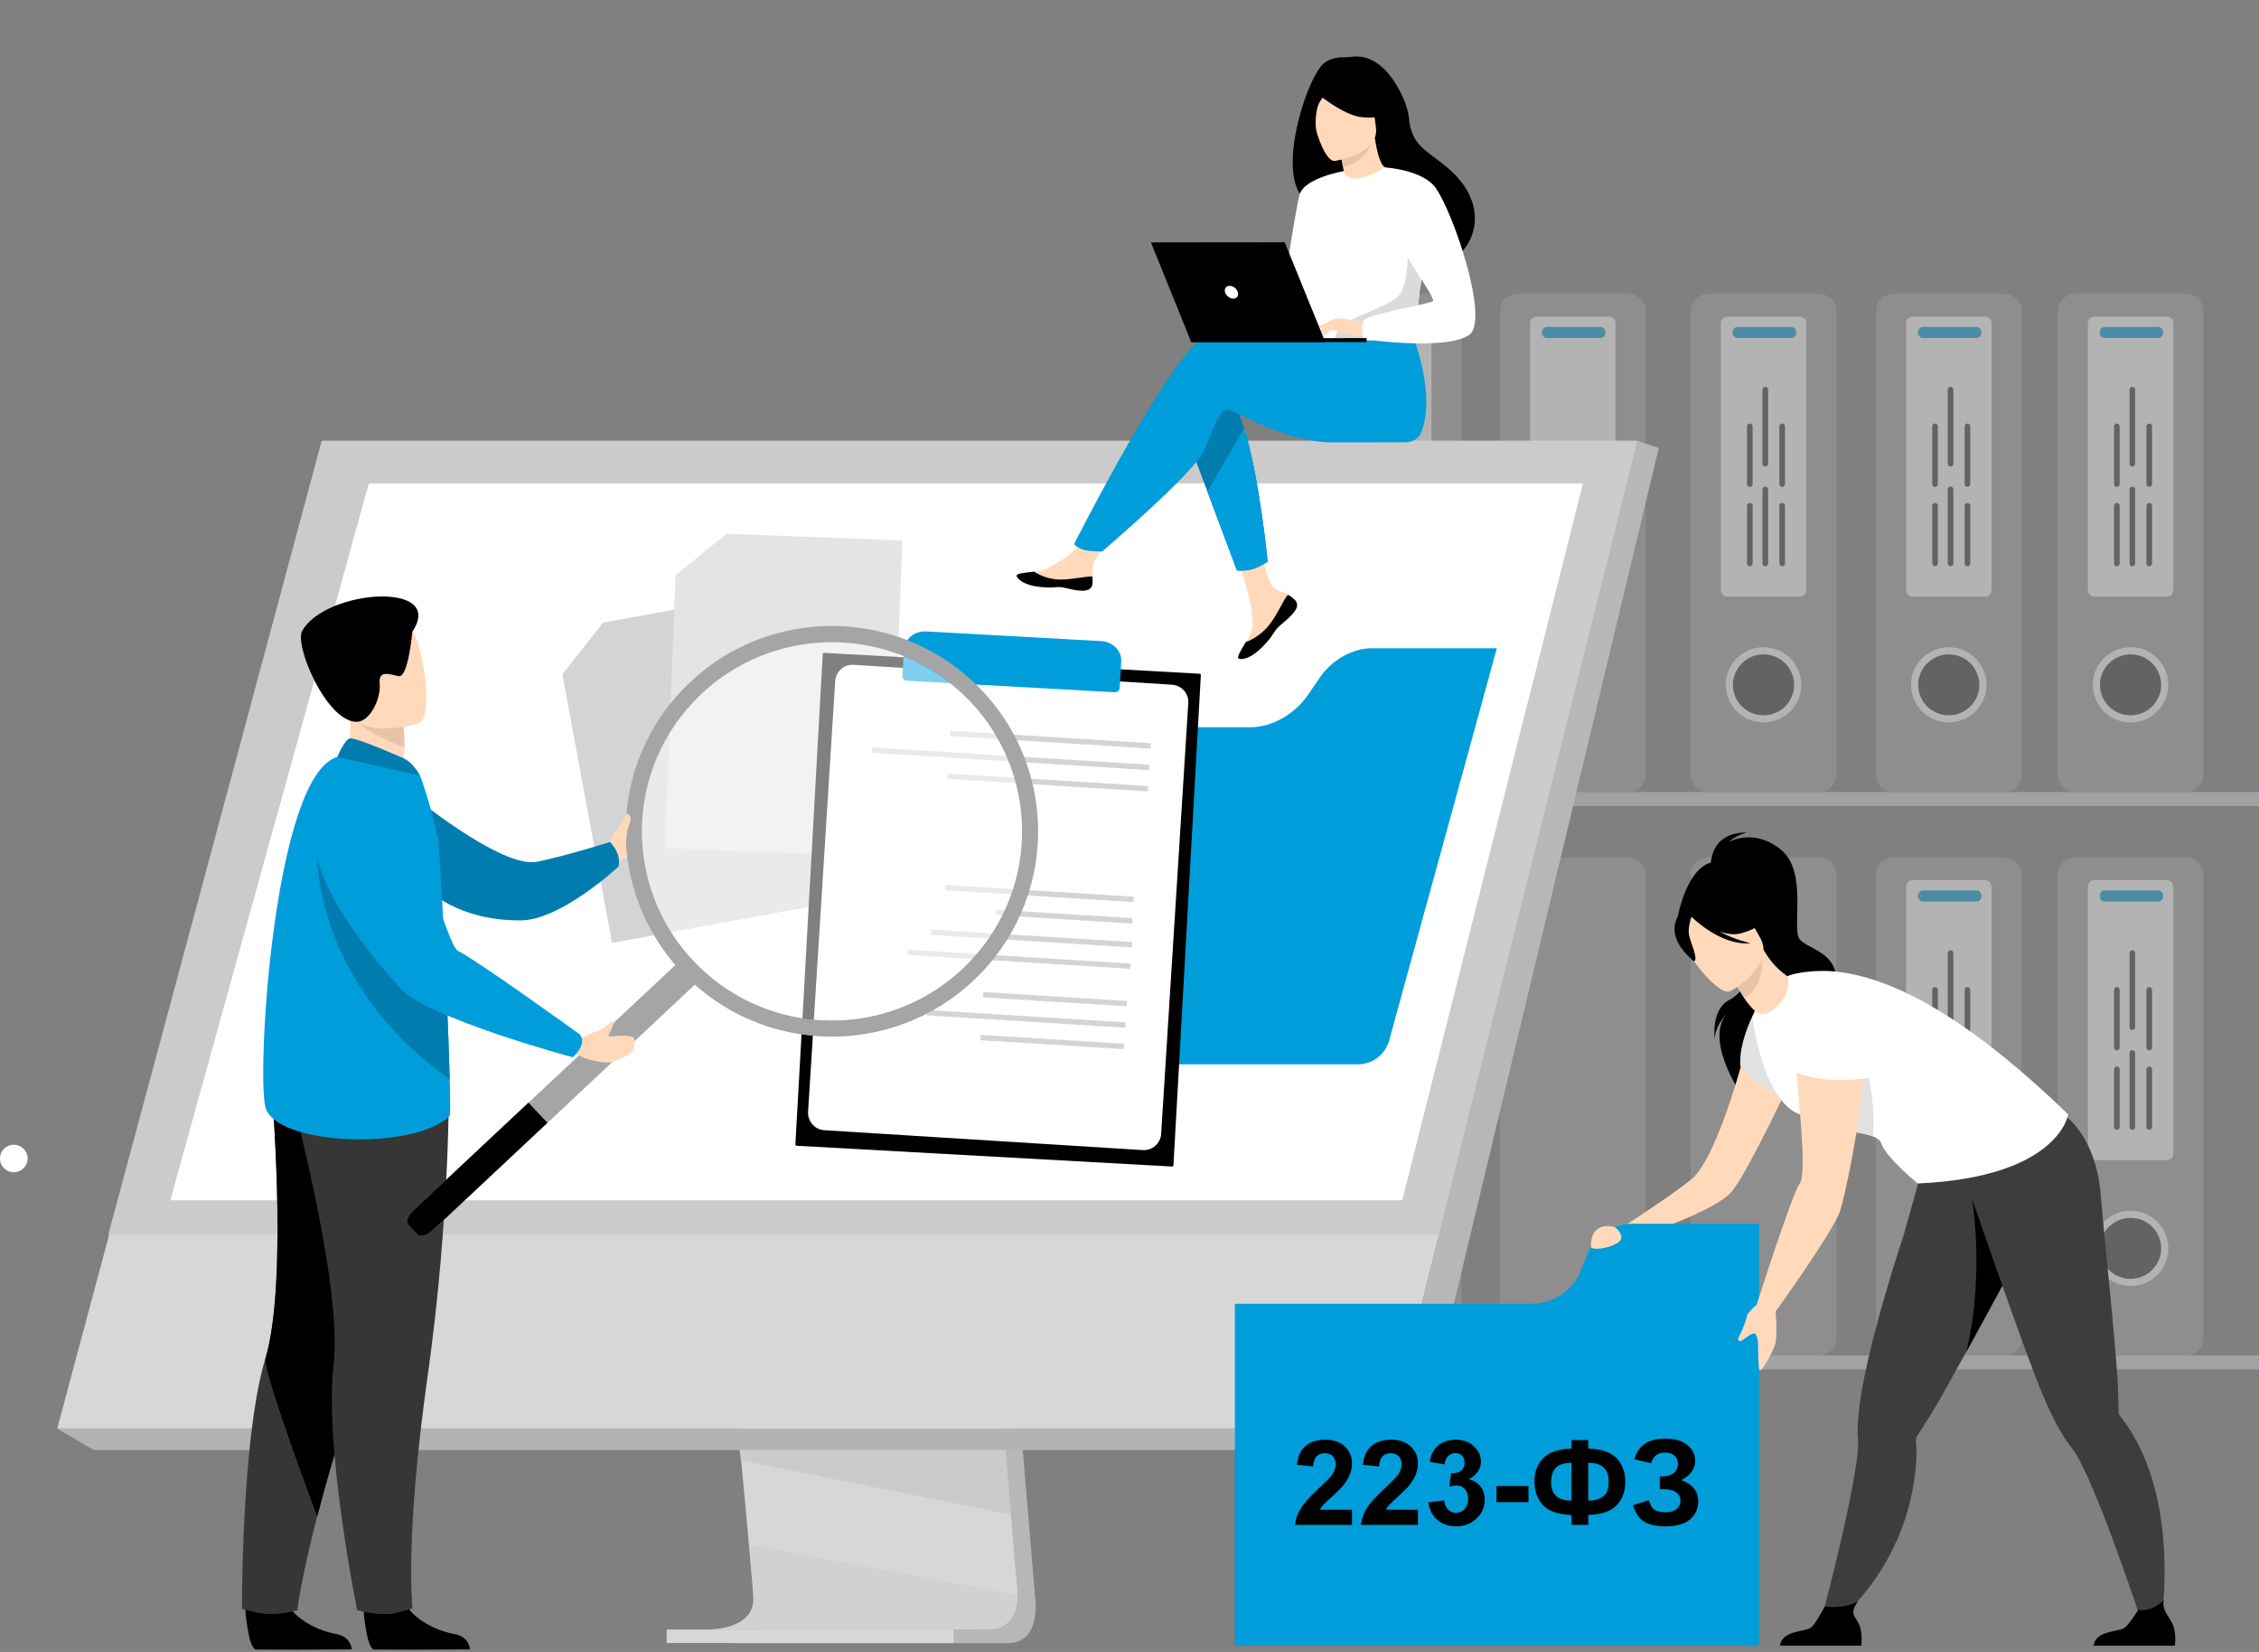 <?xml version="1.0" encoding="UTF-8"?> <svg xmlns="http://www.w3.org/2000/svg" width="1049" height="767" viewBox="0 0 1049 767" fill="none"><rect x="0" y="0" width="1049" height="767" fill="#808080" stroke="none"/> <g clip-path="url(#clip0_490_34)"> <g opacity="0.4"> <path d="M1015.04 367.744H963.731C959.212 367.744 955.527 364.074 955.527 359.576V144.562C955.527 140.064 959.212 136.395 963.731 136.395H1015.04C1019.55 136.395 1023.24 140.064 1023.24 144.562V359.635C1023.18 364.133 1019.55 367.744 1015.04 367.744Z" fill="#A3A3A3"></path> <path d="M973.481 317.853C973.481 309.153 980.555 302.051 989.354 302.051C998.093 302.051 1005.23 309.094 1005.23 317.853C1005.23 326.553 998.152 333.655 989.354 333.655C980.615 333.655 973.481 326.612 973.481 317.853Z" fill="#363636"></path> <path d="M989.353 335.43C999.044 335.43 1006.89 327.618 1006.89 317.971C1006.89 308.324 999.044 300.512 989.353 300.512C979.663 300.512 971.816 308.324 971.816 317.971C971.816 327.559 979.663 335.43 989.353 335.43ZM989.353 303.826C997.201 303.826 1003.56 310.159 1003.56 317.971C1003.56 325.783 997.201 332.116 989.353 332.116C981.506 332.116 975.145 325.783 975.145 317.971C975.145 310.159 981.565 303.826 989.353 303.826Z" fill="white"></path> <path d="M1006.18 277.015H972.589C970.925 277.015 969.557 275.654 969.557 273.996V150.007C969.557 148.35 970.925 146.988 972.589 146.988H1006.18C1007.84 146.988 1009.21 148.35 1009.21 150.007V273.996C1009.21 275.713 1007.84 277.015 1006.18 277.015Z" fill="white"></path> <path d="M1002.13 156.93H977.404C976.096 156.93 975.026 155.865 975.026 154.563V154.149C975.026 152.847 976.096 151.781 977.404 151.781H1002.13C1003.44 151.781 1004.51 152.847 1004.51 154.149V154.563C1004.51 155.865 1003.44 156.93 1002.13 156.93Z" fill="#009DDB"></path> <path d="M984.3 234.818V261.628C984.3 262.338 983.706 262.93 982.993 262.93C982.279 262.93 981.685 262.338 981.685 261.628V234.818C981.685 234.107 982.279 233.516 982.993 233.516C983.706 233.516 984.3 234.107 984.3 234.818Z" fill="#363636"></path> <path d="M984.3 197.947V224.757C984.3 225.467 983.706 226.059 982.993 226.059C982.279 226.059 981.685 225.467 981.685 224.757V197.947C981.685 197.236 982.279 196.645 982.993 196.645C983.706 196.645 984.3 197.236 984.3 197.947Z" fill="#363636"></path> <path d="M999.341 234.818V261.628C999.341 262.338 998.746 262.93 998.033 262.93C997.32 262.93 996.725 262.338 996.725 261.628V234.818C996.725 234.107 997.32 233.516 998.033 233.516C998.746 233.516 999.341 234.107 999.341 234.818Z" fill="#363636"></path> <path d="M999.341 197.947V224.757C999.341 225.467 998.746 226.059 998.033 226.059C997.32 226.059 996.725 225.467 996.725 224.757V197.947C996.725 197.236 997.32 196.645 998.033 196.645C998.746 196.645 999.341 197.236 999.341 197.947Z" fill="#363636"></path> <path d="M991.494 227.24V261.625C991.494 262.335 990.899 262.927 990.186 262.927C989.472 262.927 988.878 262.335 988.878 261.625V227.24C988.878 226.529 989.472 225.938 990.186 225.938C990.899 225.938 991.494 226.529 991.494 227.24Z" fill="#363636"></path> <path d="M991.494 180.9V215.285C991.494 215.996 990.899 216.587 990.186 216.587C989.472 216.587 988.878 215.996 988.878 215.285V180.9C988.878 180.19 989.472 179.598 990.186 179.598C990.899 179.598 991.494 180.19 991.494 180.9Z" fill="#363636"></path> <path d="M930.618 367.744H879.313C874.795 367.744 871.109 364.074 871.109 359.576V144.562C871.109 140.064 874.795 136.395 879.313 136.395H930.618C935.136 136.395 938.821 140.064 938.821 144.562V359.635C938.762 364.133 935.136 367.744 930.618 367.744Z" fill="#A3A3A3"></path> <path d="M889.062 317.853C889.062 309.153 896.137 302.051 904.935 302.051C913.675 302.051 920.808 309.094 920.808 317.853C920.808 326.553 913.734 333.655 904.935 333.655C896.196 333.655 889.062 326.612 889.062 317.853Z" fill="#363636"></path> <path d="M904.935 335.43C914.625 335.43 922.473 327.618 922.473 317.971C922.473 308.324 914.625 300.512 904.935 300.512C895.245 300.512 887.397 308.324 887.397 317.971C887.397 327.559 895.304 335.43 904.935 335.43ZM904.935 303.826C912.782 303.826 919.144 310.159 919.144 317.971C919.144 325.783 912.782 332.116 904.935 332.116C897.088 332.116 890.727 325.783 890.727 317.971C890.786 310.159 897.147 303.826 904.935 303.826Z" fill="white"></path> <path d="M921.76 277.015H888.171C886.506 277.015 885.139 275.654 885.139 273.996V150.007C885.139 148.35 886.506 146.988 888.171 146.988H921.76C923.424 146.988 924.792 148.35 924.792 150.007V273.996C924.792 275.713 923.424 277.015 921.76 277.015Z" fill="white"></path> <path d="M917.717 156.93H892.986C891.678 156.93 890.608 155.865 890.608 154.563V154.149C890.608 152.847 891.678 151.781 892.986 151.781H917.717C919.024 151.781 920.095 152.847 920.095 154.149V154.563C920.154 155.865 919.084 156.93 917.717 156.93Z" fill="#009DDB"></path> <path d="M899.882 234.818V261.628C899.882 262.338 899.288 262.93 898.574 262.93C897.861 262.93 897.266 262.338 897.266 261.628V234.818C897.266 234.107 897.861 233.516 898.574 233.516C899.288 233.516 899.882 234.107 899.882 234.818Z" fill="#363636"></path> <path d="M899.882 197.947V224.757C899.882 225.467 899.288 226.059 898.574 226.059C897.861 226.059 897.266 225.467 897.266 224.757V197.947C897.266 197.236 897.861 196.645 898.574 196.645C899.288 196.645 899.882 197.236 899.882 197.947Z" fill="#363636"></path> <path d="M914.922 234.818V261.628C914.922 262.338 914.328 262.93 913.614 262.93C912.901 262.93 912.307 262.338 912.307 261.628V234.818C912.307 234.107 912.901 233.516 913.614 233.516C914.328 233.516 914.922 234.107 914.922 234.818Z" fill="#363636"></path> <path d="M914.922 197.947V224.757C914.922 225.467 914.328 226.059 913.614 226.059C912.901 226.059 912.307 225.467 912.307 224.757V197.947C912.307 197.236 912.901 196.645 913.614 196.645C914.328 196.645 914.922 197.236 914.922 197.947Z" fill="#363636"></path> <path d="M907.075 227.24V261.625C907.075 262.335 906.481 262.927 905.767 262.927C905.054 262.927 904.459 262.335 904.459 261.625V227.24C904.459 226.529 905.054 225.938 905.767 225.938C906.54 225.938 907.075 226.529 907.075 227.24Z" fill="#363636"></path> <path d="M907.075 180.9V215.285C907.075 215.996 906.481 216.587 905.767 216.587C905.054 216.587 904.459 215.996 904.459 215.285V180.9C904.459 180.19 905.054 179.598 905.767 179.598C906.54 179.598 907.075 180.19 907.075 180.9Z" fill="#363636"></path> <path d="M844.594 367.744H793.289C788.77 367.744 785.085 364.074 785.085 359.576V144.562C785.085 140.064 788.77 136.395 793.289 136.395H844.594C849.112 136.395 852.798 140.064 852.798 144.562V359.635C852.798 364.133 849.112 367.744 844.594 367.744Z" fill="#A3A3A3"></path> <path d="M803.039 317.853C803.039 309.153 810.113 302.051 818.912 302.051C827.651 302.051 834.784 309.094 834.784 317.853C834.784 326.553 827.711 333.655 818.912 333.655C810.173 333.655 803.039 326.612 803.039 317.853Z" fill="#363636"></path> <path d="M818.911 335.43C828.602 335.43 836.449 327.618 836.449 317.971C836.449 308.324 828.602 300.512 818.911 300.512C809.221 300.512 801.374 308.324 801.374 317.971C801.374 327.559 809.28 335.43 818.911 335.43ZM818.911 303.826C826.759 303.826 833.12 310.159 833.12 317.971C833.12 325.783 826.759 332.116 818.911 332.116C811.064 332.116 804.703 325.783 804.703 317.971C804.762 310.159 811.123 303.826 818.911 303.826Z" fill="white"></path> <path d="M835.736 277.015H802.147C800.483 277.015 799.115 275.654 799.115 273.996V150.007C799.115 148.35 800.483 146.988 802.147 146.988H835.736C837.401 146.988 838.768 148.35 838.768 150.007V273.996C838.768 275.713 837.401 277.015 835.736 277.015Z" fill="white"></path> <path d="M831.693 156.93H806.962C805.654 156.93 804.584 155.865 804.584 154.563V154.149C804.584 152.847 805.654 151.781 806.962 151.781H831.693C833.001 151.781 834.071 152.847 834.071 154.149V154.563C834.13 155.865 833.06 156.93 831.693 156.93Z" fill="#009DDB"></path> <path d="M813.858 234.818V261.628C813.858 262.338 813.264 262.93 812.55 262.93C811.837 262.93 811.242 262.338 811.242 261.628V234.818C811.242 234.107 811.837 233.516 812.55 233.516C813.264 233.516 813.858 234.107 813.858 234.818Z" fill="#363636"></path> <path d="M813.858 197.947V224.757C813.858 225.467 813.264 226.059 812.55 226.059C811.837 226.059 811.242 225.467 811.242 224.757V197.947C811.242 197.236 811.837 196.645 812.55 196.645C813.264 196.645 813.858 197.236 813.858 197.947Z" fill="#363636"></path> <path d="M828.899 234.818V261.628C828.899 262.338 828.304 262.93 827.591 262.93C826.878 262.93 826.283 262.338 826.283 261.628V234.818C826.283 234.107 826.878 233.516 827.591 233.516C828.304 233.516 828.899 234.107 828.899 234.818Z" fill="#363636"></path> <path d="M828.899 197.947V224.757C828.899 225.467 828.304 226.059 827.591 226.059C826.878 226.059 826.283 225.467 826.283 224.757V197.947C826.283 197.236 826.878 196.645 827.591 196.645C828.304 196.645 828.899 197.236 828.899 197.947Z" fill="#363636"></path> <path d="M821.052 227.24V261.625C821.052 262.335 820.457 262.927 819.744 262.927C819.03 262.927 818.436 262.335 818.436 261.625V227.24C818.436 226.529 819.03 225.938 819.744 225.938C820.516 225.938 821.052 226.529 821.052 227.24Z" fill="#363636"></path> <path d="M821.052 180.9V215.285C821.052 215.996 820.457 216.587 819.744 216.587C819.03 216.587 818.436 215.996 818.436 215.285V180.9C818.436 180.19 819.03 179.598 819.744 179.598C820.516 179.598 821.052 180.19 821.052 180.9Z" fill="#363636"></path> <path d="M756.014 367.744H704.709C700.19 367.744 696.505 364.074 696.505 359.576V144.562C696.505 140.064 700.19 136.395 704.709 136.395H756.014C760.532 136.395 764.218 140.064 764.218 144.562V359.635C764.158 364.133 760.532 367.744 756.014 367.744Z" fill="#A3A3A3"></path> <path d="M747.156 277.015H713.567C711.903 277.015 710.535 275.654 710.535 273.996V150.007C710.535 148.35 711.903 146.988 713.567 146.988H747.156C748.821 146.988 750.188 148.35 750.188 150.007V273.996C750.188 275.713 748.821 277.015 747.156 277.015Z" fill="white"></path> <path d="M743.113 156.93H718.382C717.074 156.93 716.004 155.865 716.004 154.563V154.149C716.004 152.847 717.074 151.781 718.382 151.781H743.113C744.421 151.781 745.491 152.847 745.491 154.149V154.563C745.55 155.865 744.48 156.93 743.113 156.93Z" fill="#009DDB"></path> <path d="M670.526 367.744H619.221C614.702 367.744 611.016 364.074 611.016 359.576V144.562C611.016 140.064 614.702 136.395 619.221 136.395H670.526C675.044 136.395 678.729 140.064 678.729 144.562V359.635C678.67 364.133 675.044 367.744 670.526 367.744Z" fill="#A3A3A3"></path> <path d="M661.668 277.015H628.079C626.414 277.015 625.047 275.654 625.047 273.996V150.007C625.047 148.35 626.414 146.988 628.079 146.988H661.668C663.332 146.988 664.7 148.35 664.7 150.007V273.996C664.7 275.713 663.332 277.015 661.668 277.015Z" fill="white"></path> <path d="M657.624 156.93H632.893C631.585 156.93 630.515 155.865 630.515 154.563V154.149C630.515 152.847 631.585 151.781 632.893 151.781H657.624C658.932 151.781 660.002 152.847 660.002 154.149V154.563C660.062 155.865 658.992 156.93 657.624 156.93Z" fill="#009DDB"></path> <path d="M1015.04 629.393H963.731C959.212 629.393 955.527 625.724 955.527 621.226V406.214C955.527 401.716 959.212 398.047 963.731 398.047H1015.04C1019.55 398.047 1023.24 401.716 1023.24 406.214V621.285C1023.18 625.783 1019.55 629.393 1015.04 629.393Z" fill="#A3A3A3"></path> <path d="M989.354 595.303C980.587 595.303 973.481 588.231 973.481 579.501C973.481 570.778 980.587 563.699 989.354 563.699C998.12 563.699 1005.23 570.778 1005.23 579.501C1005.23 588.231 998.12 595.303 989.354 595.303Z" fill="#363636"></path> <path d="M989.353 597.079C999.044 597.079 1006.89 589.266 1006.89 579.619C1006.89 569.972 999.044 562.16 989.353 562.16C979.663 562.16 971.816 569.972 971.816 579.619C971.816 589.207 979.663 597.079 989.353 597.079ZM989.353 565.474C997.201 565.474 1003.56 571.807 1003.56 579.619C1003.56 587.432 997.201 593.764 989.353 593.764C981.506 593.764 975.145 587.432 975.145 579.619C975.145 571.807 981.565 565.474 989.353 565.474Z" fill="white"></path> <path d="M1006.18 538.667H972.589C970.925 538.667 969.557 537.306 969.557 535.649V411.659C969.557 410.002 970.925 408.641 972.589 408.641H1006.18C1007.84 408.641 1009.21 410.002 1009.21 411.659V535.649C1009.21 537.365 1007.84 538.667 1006.18 538.667Z" fill="white"></path> <path d="M1002.13 418.583H977.404C976.096 418.583 975.026 417.517 975.026 416.215V415.801C975.026 414.499 976.096 413.434 977.404 413.434H1002.13C1003.44 413.434 1004.51 414.499 1004.51 415.801V416.215C1004.51 417.517 1003.44 418.583 1002.13 418.583Z" fill="#009DDB"></path> <path d="M984.3 496.466V523.276C984.3 523.987 983.706 524.578 982.993 524.578C982.279 524.578 981.685 523.987 981.685 523.276V496.466C981.685 495.756 982.279 495.164 982.993 495.164C983.706 495.164 984.3 495.756 984.3 496.466Z" fill="#363636"></path> <path d="M984.3 459.595V486.405C984.3 487.115 983.706 487.707 982.993 487.707C982.279 487.707 981.685 487.115 981.685 486.405V459.595C981.685 458.885 982.279 458.293 982.993 458.293C983.706 458.293 984.3 458.885 984.3 459.595Z" fill="#363636"></path> <path d="M999.341 496.466V523.276C999.341 523.987 998.746 524.578 998.033 524.578C997.32 524.578 996.725 523.987 996.725 523.276V496.466C996.725 495.756 997.32 495.164 998.033 495.164C998.746 495.164 999.341 495.756 999.341 496.466Z" fill="#363636"></path> <path d="M999.341 459.595V486.405C999.341 487.115 998.746 487.707 998.033 487.707C997.32 487.707 996.725 487.115 996.725 486.405V459.595C996.725 458.885 997.32 458.293 998.033 458.293C998.746 458.293 999.341 458.885 999.341 459.595Z" fill="#363636"></path> <path d="M991.494 488.892V523.278C991.494 523.988 990.899 524.58 990.186 524.58C989.472 524.58 988.878 523.988 988.878 523.278V488.892C988.878 488.182 989.472 487.59 990.186 487.59C990.899 487.59 991.494 488.182 991.494 488.892Z" fill="#363636"></path> <path d="M991.494 442.552V476.938C991.494 477.648 990.899 478.24 990.186 478.24C989.472 478.24 988.878 477.648 988.878 476.938V442.552C988.878 441.842 989.472 441.25 990.186 441.25C990.899 441.25 991.494 441.842 991.494 442.552Z" fill="#363636"></path> <path d="M930.618 629.393H879.313C874.795 629.393 871.109 625.724 871.109 621.226V406.214C871.109 401.716 874.795 398.047 879.313 398.047H930.618C935.136 398.047 938.821 401.716 938.821 406.214V621.285C938.762 625.783 935.136 629.393 930.618 629.393Z" fill="#A3A3A3"></path> <path d="M889.062 579.501C889.062 570.801 896.137 563.699 904.935 563.699C913.675 563.699 920.808 570.742 920.808 579.501C920.808 588.201 913.734 595.303 904.935 595.303C896.196 595.303 889.062 588.26 889.062 579.501Z" fill="#363636"></path> <path d="M904.935 597.079C914.625 597.079 922.473 589.266 922.473 579.619C922.473 569.972 914.625 562.16 904.935 562.16C895.245 562.16 887.397 569.972 887.397 579.619C887.397 589.207 895.304 597.079 904.935 597.079ZM904.935 565.474C912.782 565.474 919.144 571.807 919.144 579.619C919.144 587.432 912.782 593.764 904.935 593.764C897.088 593.764 890.727 587.432 890.727 579.619C890.786 571.807 897.147 565.474 904.935 565.474Z" fill="white"></path> <path d="M921.76 538.667H888.171C886.506 538.667 885.139 537.306 885.139 535.649V411.659C885.139 410.002 886.506 408.641 888.171 408.641H921.76C923.424 408.641 924.792 410.002 924.792 411.659V535.649C924.792 537.365 923.424 538.667 921.76 538.667Z" fill="white"></path> <path d="M917.717 418.583H892.986C891.678 418.583 890.608 417.517 890.608 416.215V415.801C890.608 414.499 891.678 413.434 892.986 413.434H917.717C919.024 413.434 920.095 414.499 920.095 415.801V416.215C920.154 417.517 919.084 418.583 917.717 418.583Z" fill="#009DDB"></path> <path d="M899.882 496.466V523.276C899.882 523.987 899.288 524.578 898.574 524.578C897.861 524.578 897.266 523.987 897.266 523.276V496.466C897.266 495.756 897.861 495.164 898.574 495.164C899.288 495.164 899.882 495.756 899.882 496.466Z" fill="#363636"></path> <path d="M899.882 459.595V486.405C899.882 487.115 899.288 487.707 898.574 487.707C897.861 487.707 897.266 487.115 897.266 486.405V459.595C897.266 458.885 897.861 458.293 898.574 458.293C899.288 458.293 899.882 458.885 899.882 459.595Z" fill="#363636"></path> <path d="M914.922 496.466V523.276C914.922 523.987 914.328 524.578 913.614 524.578C912.901 524.578 912.307 523.987 912.307 523.276V496.466C912.307 495.756 912.901 495.164 913.614 495.164C914.328 495.164 914.922 495.756 914.922 496.466Z" fill="#363636"></path> <path d="M914.922 459.595V486.405C914.922 487.115 914.328 487.707 913.614 487.707C912.901 487.707 912.307 487.115 912.307 486.405V459.595C912.307 458.885 912.901 458.293 913.614 458.293C914.328 458.293 914.922 458.885 914.922 459.595Z" fill="#363636"></path> <path d="M907.075 488.892V523.278C907.075 523.988 906.481 524.58 905.767 524.58C905.054 524.58 904.459 523.988 904.459 523.278V488.892C904.459 488.182 905.054 487.59 905.767 487.59C906.54 487.59 907.075 488.182 907.075 488.892Z" fill="#363636"></path> <path d="M907.075 442.552V476.938C907.075 477.648 906.481 478.24 905.767 478.24C905.054 478.24 904.459 477.648 904.459 476.938V442.552C904.459 441.842 905.054 441.25 905.767 441.25C906.54 441.25 907.075 441.842 907.075 442.552Z" fill="#363636"></path> <path d="M844.594 629.393H793.289C788.77 629.393 785.085 625.724 785.085 621.226V406.214C785.085 401.716 788.77 398.047 793.289 398.047H844.594C849.112 398.047 852.798 401.716 852.798 406.214V621.285C852.798 625.783 849.112 629.393 844.594 629.393Z" fill="#A3A3A3"></path> <path d="M756.014 629.393H704.709C700.19 629.393 696.505 625.724 696.505 621.226V406.214C696.505 401.716 700.19 398.047 704.709 398.047H756.014C760.532 398.047 764.218 401.716 764.218 406.214V621.285C764.158 625.783 760.532 629.393 756.014 629.393Z" fill="#A3A3A3"></path> <path d="M670.526 629.393H619.221C614.702 629.393 611.016 625.724 611.016 621.226V406.214C611.016 401.716 614.702 398.047 619.221 398.047H670.526C675.044 398.047 678.729 401.716 678.729 406.214V621.285C678.67 625.783 675.044 629.393 670.526 629.393Z" fill="#A3A3A3"></path> <path d="M1049.4 374.268H579.274V367.758H1049.4V374.268Z" fill="#D3D4D7"></path> <path d="M1049.4 635.842H550.084V629.332H1049.4V635.842Z" fill="#D3D4D7"></path> </g> <path d="M-0.01 537.896C-0.01 534.345 2.844 531.504 6.411 531.504C9.978 531.504 12.831 534.345 12.831 537.896C12.831 541.447 9.978 544.288 6.411 544.288C2.903 544.288 -0.01 541.447 -0.01 537.896Z" fill="white"></path> <path d="M451.332 394.079L480.7 741.78C480.7 741.78 483.791 762.85 468.037 762.909C442.117 762.968 339.15 762.909 339.15 762.909C339.15 762.909 358.65 758.529 358.412 748.646C358.115 736.987 324.11 390.824 324.11 390.824L451.332 394.079Z" fill="#B7B7B7"></path> <path d="M329.46 756.579C334.573 756.579 434.27 756.756 459.476 756.46C470.475 756.342 472.377 746.754 472.496 740.54C472.555 737.581 472.139 735.391 472.139 735.391L471.366 726.336L469.405 703.313L467.68 682.954L465.481 656.795L463.638 634.72L442.771 387.631L315.489 384.316C315.489 384.316 329.817 529.198 339.983 634.66C341.112 646.438 342.182 657.683 343.193 668.218C343.49 671.591 343.847 674.846 344.144 678.042C345.095 688.044 345.928 697.158 346.701 705.267C347.117 709.528 347.473 713.493 347.771 717.103C349.079 731.307 349.851 740.422 349.851 742.138C349.851 743.144 349.792 744.091 349.614 744.979C347.533 756.046 331.363 756.579 329.46 756.579Z" fill="#D7D7D7"></path> <path d="M760.353 204.691L688.835 490.844L679.026 530.024L645.734 663.303H26.564L149.447 204.691H760.353Z" fill="#D7D7D7"></path> <path d="M760.353 204.691L770.281 208.006L658.872 673.246L645.735 663.303L760.353 204.691Z" fill="#B7B7B7"></path> <path d="M658.872 673.248H43.567L26.564 663.305H645.734L658.872 673.248Z" fill="#B3B3B3"></path> <path d="M442.801 762.863H309.574V756.59H442.801V762.863Z" fill="#D7D7D7"></path> <path d="M343.431 673.246L344.144 678.04L469.405 703.252L467.74 682.893L466.908 673.246H343.431Z" fill="#CBCBCB"></path> <g opacity="0.5"> <path d="M329.46 756.576C334.573 756.576 434.27 756.754 459.476 756.458C470.475 756.34 472.377 746.752 472.496 740.538L347.771 717.16C349.078 731.364 349.851 740.478 349.851 742.195C349.851 743.201 349.792 744.148 349.614 745.036C347.533 756.044 331.362 756.576 329.46 756.576Z" fill="#CBCBCB"></path> </g> <path d="M760.353 204.691H149.447L50.285 573.225H668.206L760.353 204.691Z" fill="#CBCBCB"></path> <path d="M79.118 557.308H651.144L671.595 476.228L679.501 444.861L682.712 432.077L703.757 348.747L704.827 344.426L715.944 300.394L720.878 280.685L725.159 263.877L728.607 250.147L735.087 224.461H171.265L164.131 250.147L160.385 263.877L155.689 280.685L150.279 300.394L114.312 430.183L111.28 441.192L109.853 446.281L85.003 535.885L79.118 557.308Z" fill="white"></path> <path d="M794.477 402.721C794.477 402.721 792.991 386.504 811.183 386.504C811.183 386.504 805.654 387.983 802.86 390.943C802.86 390.943 814.453 384.196 827.056 394.553C839.659 404.97 831.812 431.069 835.676 436.041C839.54 441.012 854.462 441.959 852.619 457.998C850.776 474.037 805.238 494.1 808.151 507.357C808.151 507.357 790.316 481.198 803.038 469.302C803.038 469.302 796.796 475.162 796.202 482.086C796.202 482.086 794.537 468.532 803.157 464.212C810.826 460.365 817.068 446.339 816.414 443.853C815.701 441.367 794.477 402.721 794.477 402.721Z" fill="black"></path> <path d="M812.372 480.43C812.372 480.43 798.817 536.358 785.501 547.482C777.475 554.17 753.695 569.617 753.695 569.617L763.623 573.168C763.623 573.168 796.677 562.042 804.049 553.401C811.421 544.762 831.693 501.381 831.693 501.381L812.372 480.43Z" fill="#FFD9BA"></path> <path d="M734.017 590.034L737.228 582.163C740.676 573.759 748.88 568.195 757.975 568.195H816.831V605.363V764.034H573.441V605.363H711.129C721.176 605.422 730.272 599.326 734.017 590.034Z" fill="#009DDB"></path> <path d="M939.951 578.614C939.832 578.85 939.713 579.028 939.594 579.265C936.621 584.414 929.785 597.02 922.294 610.75C918.727 617.261 915.041 624.067 911.474 630.518C905.41 641.585 899.882 651.41 896.671 656.618C893.402 661.885 890.964 665.614 890.013 667.093C889.716 667.567 889.656 668.099 889.716 668.632C890.072 673.308 889.954 677.924 889.478 682.481C884.96 727.342 854.581 751.371 854.581 751.371L845.545 752.673C845.545 752.673 858.326 705.563 862.072 678.93C862.726 674.432 862.963 670.763 862.785 668.395C862.131 661.471 863.38 651.291 865.698 639.573C869.86 618.799 877.529 593.232 884.187 572.814C884.603 571.512 897.325 525.766 897.325 525.766C907.967 535.057 946.847 538.845 946.847 538.845C946.847 538.845 953.386 554.822 939.951 578.614Z" fill="#3D3D3D"></path> <path d="M826.58 764.095H864.271C864.271 764.095 865.163 758.354 863.201 754.034C861.299 749.891 858.624 749.713 862.845 743.203C860.467 745.63 852.738 746.695 847.328 745.926C846.674 746.991 843.048 754.211 840.789 755.809C838.292 757.644 827.353 756.993 826.58 764.095Z" fill="black"></path> <path d="M939.951 578.611C939.832 578.848 939.713 579.026 939.594 579.262C936.622 584.411 920.57 613.944 913.079 627.734C921.759 592.105 915.755 556.477 915.755 556.477L939.951 578.611Z" fill="black"></path> <path d="M799.649 400.415C799.411 399.409 821.17 410.24 822.299 411.424C832.525 422.668 829.612 437.405 823.726 437.523C819.981 437.642 820.694 443.796 820.694 443.796L778.961 426.219C778.961 426.279 783.954 397.1 799.649 400.415Z" fill="black"></path> <path d="M813.68 472.023C813.68 472.023 807.319 484.63 808.151 494.928C808.151 494.928 815.82 506.942 835.676 510.019C835.617 510.019 818.555 472.023 813.68 472.023Z" fill="#E1E1E1"></path> <path d="M910.582 541.686L910.463 534.643C924.493 536.418 958.855 517.953 958.855 517.953C958.855 517.953 973.539 527.659 975.56 555.473C976.571 569.026 982.754 626.375 983.467 643.479C983.705 649.693 983.824 654.132 983.824 655.907C983.824 656.44 984.062 656.913 984.418 657.328C987.331 660.997 989.828 664.903 992.028 668.928C1013.43 708.64 1002.25 762.556 1002.25 762.556L997.259 761.313C997.259 761.313 979.127 705.385 967.297 681.238C965.276 677.154 963.433 673.958 961.946 672.124C957.488 666.738 952.791 657.624 948.154 646.615C939.415 625.783 910.582 541.686 910.582 541.686Z" fill="#3D3D3D"></path> <path d="M972.232 764.093H1009.92C1009.92 764.093 1010.81 758.353 1008.85 754.032C1006.95 749.889 1004.04 747.995 1004.69 742.965C1002.31 745.391 998.39 748.173 992.92 747.463C992.266 748.528 988.64 754.328 986.381 755.926C984.003 757.642 973.005 756.991 972.232 764.093Z" fill="black"></path> <path d="M838.173 518.07C843.226 518.958 837.341 522.924 844.296 523.693C854.224 524.758 864.45 525.528 869.8 527.658C871.762 528.428 873.07 529.375 873.486 530.617C875.805 537.601 890.548 549.495 890.548 549.495C956.18 546.538 960.401 517.419 960.401 517.419C917.835 476.228 881.571 453.797 851.609 451.015C844.296 450.364 834.487 451.252 829.909 453.264C819.446 457.881 813.68 472.026 813.68 472.026C813.68 472.026 818.911 514.815 838.173 518.07Z" fill="white"></path> <path d="M844.296 523.694C854.224 524.759 864.45 525.529 869.8 527.659C872 495.108 856.543 470.547 856.543 470.547C856.543 470.547 846.496 511.324 844.296 523.694Z" fill="#E1E1E1"></path> <path d="M835.736 465.042C835.736 465.042 860.645 463.681 865.104 479.246C869.503 494.811 856.781 557.011 854.046 563.403C849.052 575.062 823.846 609.862 823.846 609.862L815.76 605.719C815.76 605.719 831.99 554.762 835.617 549.731C841.324 541.803 828.304 471.789 835.736 465.042Z" fill="#FFD9BA"></path> <path d="M815.76 605.718C815.76 605.718 813.68 607.493 812.015 609.565C810.35 611.577 811.837 612.346 807.021 621.579C807.021 621.579 807.259 622.881 808.329 622.644C809.399 622.407 813.026 618.856 814.869 619.093C814.869 619.093 816.177 620.158 816.355 623.828C816.474 627.201 816.474 634.718 817.068 636.079C817.663 637.499 822.003 630.161 824.083 624.893C825.926 620.277 824.143 604.652 824.143 604.652L815.76 605.718Z" fill="#FFD9BA"></path> <path d="M870.038 500.08C869.978 500.435 846.436 504.401 831.752 496.943C831.752 496.943 819.446 458.592 837.043 460.427C854.581 462.262 864.985 467.766 865.46 476.111C865.817 484.515 870.038 500.08 870.038 500.08Z" fill="white"></path> <path d="M830.444 455.927C830.207 459.004 829.79 462.674 825.688 466.816C822.538 470.012 818.079 472.498 814.869 469.361C813.263 467.763 811.064 465.337 809.994 463.443C807.259 458.767 803.989 453.974 803.989 453.974L818.079 441.663L818.911 440.953C822.597 447.404 826.224 450.482 829.434 452.849C830.385 453.559 830.504 454.743 830.444 455.927Z" fill="#FFD9BA"></path> <path d="M803.989 454.033C803.989 454.033 807.259 458.827 809.994 463.502C818.733 458.117 818.792 447.345 818.079 441.723L803.989 454.033Z" fill="#E7C4A8"></path> <path d="M803.573 460.19C803.573 460.19 824.856 448.413 817.306 435.333C809.756 422.253 807.378 411.896 793.467 418.88C779.556 425.864 779.853 432.373 781.28 437.345C782.766 442.316 797.866 462.913 803.573 460.19Z" fill="#FFD9BA"></path> <path d="M777.713 429.709C778.664 423.909 781.636 423.317 783.717 423.731C791.565 410.77 804.406 415.86 804.406 415.86C811.242 424.442 821.17 425.921 821.17 425.921C821.17 425.921 818.674 430.478 808.508 433.319C805.416 434.207 801.849 433.674 798.461 432.491C805.535 436.397 812.907 437.935 812.907 437.935C799.471 439.178 786.749 426.927 785.441 425.625C784.847 427.519 783.717 431.484 784.371 434.384C785.263 438.291 788.77 445.452 786.63 446.34C786.63 446.34 776.227 438.409 777.713 429.709Z" fill="black"></path> <path d="M749.771 569.675C749.771 569.675 755.716 574.114 751.257 577.014C746.798 579.914 738.773 580.683 738.773 578.79C738.594 572.398 741.805 567.841 749.771 569.675Z" fill="#FFD9BA"></path> <path d="M607.508 322.468L612.799 314.715C618.446 306.37 628.078 300.984 637.055 300.984H695.078L685.031 337.62L645.081 483.093C643.297 489.603 637.352 494.16 630.575 494.16H421.726C411.798 494.16 404.545 484.75 407.22 475.221L445.03 337.678H580.873C590.741 337.56 601.323 331.582 607.508 322.468Z" fill="#009DDB"></path> <path d="M601.502 278.792C602.393 279.857 602.512 280.982 602.096 282.224C601.264 284.533 598.529 287.077 595.319 289.622C594.903 289.977 594.546 290.273 594.249 290.51C594.189 290.569 594.07 290.629 594.011 290.747C593.951 290.806 593.892 290.865 593.833 290.924C590.86 293.647 591.99 294.298 586.639 299.861C580.516 306.194 576.354 306.312 575.165 305.72C574.155 305.247 576.236 301.873 578.495 298.086C578.613 297.908 578.732 297.731 578.851 297.553C579.149 297.08 579.446 296.547 579.743 296.014C582.418 291.457 581.705 289.326 581.11 282.58C580.575 277.075 572.55 251.922 572.55 251.922L584.261 249.91C584.261 249.91 587.769 269.973 591.692 273.051C593.773 274.708 596.092 274.708 598.113 275.951C598.232 276.01 598.41 276.129 598.529 276.188C599.421 277.016 600.61 277.786 601.502 278.792Z" fill="#FFD9BA"></path> <path d="M601.502 278.79C602.393 279.856 602.512 280.98 602.096 282.223C601.085 284.531 598.41 287.076 595.319 289.621C594.903 289.976 594.546 290.272 594.249 290.568C594.189 290.627 594.07 290.686 594.011 290.805C593.951 290.864 593.892 290.923 593.833 290.982C590.86 293.705 591.99 294.356 586.639 299.919C580.516 306.252 576.354 306.37 575.165 305.778C574.155 305.305 576.236 301.931 578.495 298.143C579.684 297.729 585.212 295.48 589.374 290.154C592.941 285.656 595.319 279.915 597.756 276.423C597.994 276.364 598.172 276.364 598.47 276.305C599.421 277.015 600.61 277.784 601.502 278.79Z" fill="black"></path> <path d="M507.155 271.57C506.442 275.181 501.27 274.589 495.562 273.168C489.796 271.748 491.163 273.405 483.019 272.517C474.815 271.63 472.377 268.552 472.08 267.368C471.842 266.303 475.885 265.889 480.224 265.415C480.76 265.356 481.295 265.297 481.889 265.238C486.764 264.646 490.39 261.45 494.849 258.905C499.07 256.479 505.372 246.477 505.372 246.477L516.608 247.364C516.608 247.364 510.722 256.301 508.463 260.148C507.096 262.397 507.215 265.415 507.334 267.783C507.334 269.026 507.393 270.268 507.155 271.57Z" fill="#FFD9BA"></path> <path d="M495.562 273.167C489.796 271.747 491.163 273.404 483.019 272.516C474.815 271.628 472.377 268.551 472.08 267.367C471.842 266.302 475.885 265.888 480.224 265.414L480.284 265.473C480.284 265.473 485.218 268.965 491.995 269.083C497.524 269.202 503.41 267.604 507.274 267.663C507.333 268.906 507.452 270.208 507.215 271.51C506.442 275.179 501.27 274.588 495.562 273.167Z" fill="black"></path> <path d="M550.137 200.076L560.66 228.188L574.392 264.882C574.392 264.882 578.138 265.237 581.645 264.231C584.915 263.284 588.66 260.798 588.66 260.798C588.66 260.798 584.856 221.382 577.722 198.774C575.879 192.974 573.857 188.298 571.598 185.635C560.66 172.733 550.137 200.076 550.137 200.076Z" fill="#007DAE"></path> <path d="M560.838 155.451C566.783 153.557 582.418 155.391 599.302 158.469C603.999 159.298 608.697 157.167 611.135 153.142L653.701 149.828C653.701 149.828 667.731 180.84 660.062 200.549C658.932 203.449 656.435 205.283 652.631 205.342C652.631 205.342 626.948 205.402 618.685 205.402C597.519 205.402 573.917 190.961 570.826 190.31C565.832 189.304 563.811 199.247 558.817 209.722C553.823 220.198 511.792 256.063 511.792 256.063C511.792 256.063 505.312 256.122 502.696 255.116C499.843 254.051 498.773 252.63 498.773 252.63C498.773 252.63 545.322 160.422 560.838 155.451Z" fill="#009DDB"></path> <path d="M615.594 28.741C618.744 26.847 621.836 26.551 623.738 26.611C625.046 26.67 626.354 26.551 627.662 26.374C643.892 24.006 653.701 47.502 654.236 54.545C655.306 67.566 662.202 69.578 671.952 77.686C691.511 94.021 685.744 113.019 675.103 120.121C668.682 124.382 657.387 120.121 657.387 120.121C657.208 120.239 626.473 103.017 611.313 94.731C588.66 91.594 606.498 34.127 615.594 28.741Z" fill="black"></path> <path d="M624.035 87.744C623.976 87.804 631.466 90.349 636.52 88.1C641.276 86.028 644.843 78.275 644.783 78.275C642.643 78.157 640.265 76.322 638.422 64.012L637.53 64.367L622.133 69.871C622.133 69.871 623.262 74.783 623.976 79.459C624.57 83.365 624.868 87.153 624.035 87.744Z" fill="#FFD9BA"></path> <path d="M622.133 69.871C622.133 69.871 622.728 72.534 623.619 77.506C632.477 75.908 636.282 69.102 637.531 64.367L622.133 69.871Z" fill="#E7C4A8"></path> <path d="M619.814 74.726C619.814 74.726 640.919 71.885 638.898 58.864C636.936 45.844 638.304 36.671 624.809 37.913C611.254 39.156 609.411 44.542 608.995 49.04C608.579 53.597 614.286 75.14 619.814 74.726Z" fill="#FFD9BA"></path> <path d="M609.767 41.937C609.767 41.937 623.263 53.537 632.418 54.425C641.573 55.372 645.081 52.413 645.081 52.413C645.081 52.413 639.671 47.915 636.401 40.754C635.45 38.623 633.428 37.143 631.05 36.966C624.57 36.374 612.145 36.137 609.767 41.937Z" fill="black"></path> <path d="M618.209 40.873C618.209 40.873 613.691 45.193 612.265 48.448C610.897 51.585 610.481 58.983 611.551 61.942C611.551 61.942 604.536 48.33 608.519 41.701C612.74 34.718 618.209 40.873 618.209 40.873Z" fill="black"></path> <path d="M606.319 118.639C606.973 161.133 606.498 152.255 611.194 156.28C612.324 157.227 615.475 157.819 619.636 158.115C632.715 159.002 655.722 156.813 656.614 154.386C659.646 146.041 657.505 143.496 660.002 130.713C660.24 129.351 660.597 127.872 660.953 126.274C663.034 117.515 665.115 114.555 657.624 100.47C650.847 87.745 643.832 77.388 643.238 77.743C625.403 88.278 623.976 79.4 623.976 79.4C623.976 79.4 605.963 97.925 606.319 118.639Z" fill="white"></path> <path d="M560.66 228.188L574.392 264.882C574.392 264.882 578.138 265.237 581.645 264.231C584.915 263.284 588.66 260.798 588.66 260.798C588.66 260.798 584.856 221.382 577.722 198.773L560.66 228.188Z" fill="#009DDB"></path> <path d="M623.976 79.461C623.976 79.461 605.666 82.538 603.464 90.41C601.323 98.281 594.249 145.983 594.249 145.983C594.249 145.983 599.421 151.014 603.701 146.694C607.984 142.432 617.258 102.069 617.258 102.069L623.976 79.461Z" fill="white"></path> <path d="M619.636 158.114C632.714 159.001 655.722 156.812 656.614 154.385C659.646 146.04 657.506 143.495 660.002 130.712L653.701 113.016C653.701 113.016 654.771 132.724 648.945 137.873C643.119 143.081 625.046 147.875 622.192 152.195C620.766 154.326 619.873 156.397 619.636 158.114Z" fill="#DBDBDB"></path> <path d="M634.617 149.827C634.617 149.827 621.717 146.986 619.636 148.111C617.555 149.235 612.443 153.378 611.848 154.858C611.194 156.278 616.485 153.733 618.209 153.319C619.339 153.023 622.252 154.029 623.679 154.503C629.743 156.515 633.488 155.509 633.488 155.509L634.617 149.827Z" fill="#FFD9BA"></path> <path d="M643.238 77.742C643.238 77.742 660.597 78.808 666.601 87.152C675.043 98.871 691.808 148.881 682.237 155.51C671.417 163.026 633.012 157.463 633.012 157.463C633.012 157.463 631.704 151.544 633.488 148.644C635.271 145.744 664.164 141.128 665.472 139.767C666.78 138.465 648.766 113.903 648.766 109.879C648.766 105.973 643.238 77.742 643.238 77.742Z" fill="white"></path> <path d="M618.982 151.664C618.982 151.664 616.307 155.156 615.415 155.57C614.523 155.984 613.929 155.866 613.929 155.866L615.771 152.611L618.982 151.664Z" fill="#FFD9BA"></path> <path d="M619.577 148.113L611.729 151.901C611.729 151.901 612.086 152.434 613.037 152.374C613.988 152.315 616.426 151.428 616.426 151.428L619.577 148.113Z" fill="#FFD9BA"></path> <path d="M552.456 157.051L634.617 156.992V158.827H553.169L552.456 157.051Z" fill="black"></path> <path d="M615.415 158.825H553.169L534.443 112.544L596.567 112.484L615.415 158.825Z" fill="black"></path> <path d="M568.864 135.686C568.388 134.029 569.339 132.727 571.004 132.727C572.669 132.727 574.333 134.029 574.809 135.686C575.284 137.343 574.333 138.645 572.669 138.645C571.063 138.645 569.339 137.284 568.864 135.686Z" fill="white"></path> <g opacity="0.5"> <path d="M262.044 311.993L279.225 290.095L280.058 289.089L281.009 288.911L360.433 274.352L387.126 418.937L284.219 437.817L261.331 314.123L261.153 313.117L262.044 311.993Z" fill="#A8A9AE"></path> </g> <path d="M313.706 267.13L313.646 268.137L308.772 393.843L413.343 397.867L419.051 250.973L338.378 247.837L337.426 247.777L336.356 248.606L314.776 266.243L313.706 267.13Z" fill="#E4E4E4"></path> <path d="M382.489 303.113L557.033 312.819C557.39 312.819 557.628 313.115 557.628 313.47L544.906 541.032C544.906 541.387 544.608 541.623 544.252 541.623L369.945 531.977C369.589 531.977 369.351 531.681 369.351 531.326L382.073 303.468C382.073 303.291 382.251 303.113 382.489 303.113Z" fill="black"></path> <path d="M382.786 524.758L530.638 533.99C535.096 534.286 538.901 530.913 539.198 526.474L551.802 326.433C552.099 321.995 548.71 318.207 544.252 317.911L396.4 308.678C391.942 308.382 388.137 311.756 387.84 316.195L375.236 516.235C374.999 520.674 378.387 524.521 382.786 524.758Z" fill="white"></path> <path d="M441.166 341.763L534.205 347.563C534.264 347.563 534.264 347.504 534.324 347.504L534.443 345.196C534.443 345.137 534.383 345.137 534.383 345.077L441.344 339.277C441.285 339.277 441.285 339.337 441.225 339.337L441.107 341.645C441.107 341.704 441.107 341.763 441.166 341.763Z" fill="#D3D4D7"></path> <path d="M439.918 361.65L532.956 367.45C533.016 367.45 533.016 367.391 533.075 367.391L533.194 365.082C533.194 365.023 533.134 365.023 533.134 364.964L440.096 359.164C440.036 359.164 440.036 359.223 439.977 359.223L439.858 361.531C439.799 361.591 439.858 361.65 439.918 361.65Z" fill="#D3D4D7"></path> <path d="M405.021 349.517L533.551 357.566C533.61 357.566 533.61 357.507 533.67 357.507L533.789 355.199C533.789 355.139 533.729 355.139 533.729 355.08L405.199 347.031C405.14 347.031 405.14 347.09 405.08 347.09L404.961 349.399C404.902 349.458 404.961 349.458 405.021 349.517Z" fill="#D3D4D7"></path> <path d="M462.39 424.857L525.703 428.822C525.763 428.822 525.763 428.822 525.763 428.763L525.882 426.396C525.882 426.336 525.882 426.336 525.822 426.336L462.568 422.371C462.508 422.371 462.509 422.371 462.509 422.43L462.39 424.798C462.33 424.798 462.33 424.857 462.39 424.857Z" fill="#D3D4D7"></path> <path d="M438.848 413.372L526.298 418.817C526.357 418.817 526.357 418.817 526.357 418.758L526.476 416.391C526.476 416.332 526.476 416.332 526.417 416.332L438.966 410.887C438.907 410.887 438.907 410.887 438.907 410.946L438.788 413.313C438.788 413.372 438.788 413.372 438.848 413.372Z" fill="#D3D4D7"></path> <path d="M432.368 434.087L525.406 439.887C525.466 439.887 525.466 439.828 525.525 439.828L525.644 437.52C525.644 437.461 525.585 437.461 525.585 437.402L432.546 431.602C432.486 431.602 432.486 431.661 432.427 431.661L432.308 433.969C432.308 434.028 432.308 434.087 432.368 434.087Z" fill="#D3D4D7"></path> <path d="M421.369 443.38L524.811 449.831C524.871 449.831 524.871 449.831 524.871 449.772L524.99 447.463C524.99 447.404 524.93 447.404 524.93 447.404L421.488 440.953C421.429 440.953 421.429 441.012 421.429 441.012L421.31 443.32C421.25 443.32 421.31 443.38 421.369 443.38Z" fill="#D3D4D7"></path> <path d="M456.564 463.087L523.147 467.23C523.207 467.23 523.207 467.23 523.207 467.171L523.325 464.804C523.325 464.744 523.325 464.744 523.266 464.744L456.682 460.602C456.623 460.602 456.623 460.602 456.623 460.661L456.504 463.028C456.504 463.028 456.504 463.087 456.564 463.087Z" fill="#D3D4D7"></path> <path d="M455.315 482.974L521.899 487.117C521.958 487.117 521.958 487.117 521.958 487.058L522.077 484.69C522.077 484.631 522.077 484.631 522.018 484.631L455.434 480.488C455.375 480.488 455.375 480.488 455.375 480.547L455.256 482.915C455.196 482.915 455.256 482.974 455.315 482.974Z" fill="#D3D4D7"></path> <path d="M430.465 471.435L522.493 477.176C522.553 477.176 522.553 477.176 522.553 477.117L522.671 474.749C522.671 474.69 522.671 474.69 522.612 474.69L430.584 468.949C430.525 468.949 430.525 468.949 430.525 469.008L430.406 471.376C430.406 471.435 430.465 471.435 430.465 471.435Z" fill="#D3D4D7"></path> <path d="M430.049 293.172L511.435 297.67C516.786 297.966 520.947 302.228 520.65 307.199L519.937 319.45C519.877 320.575 518.807 321.462 517.559 321.403L421.191 316.077C419.943 316.017 418.991 315.011 419.051 313.887L419.764 301.636C420.121 296.664 424.699 292.877 430.049 293.172Z" fill="#009DDB"></path> <path d="M282.971 391.535C282.971 391.535 284.635 387.748 285.765 385.972C286.835 384.197 291.531 378.929 292.364 380.113C293.137 381.297 296.347 389.286 294.682 391.535C293.018 393.784 294.801 397.69 286.359 400.058L282.971 391.535Z" fill="#FFD9BA"></path> <path d="M189.397 367.625C189.397 367.625 232.498 403.431 249.322 400.117C262.46 397.513 283.268 390.943 283.268 390.943C283.268 390.943 288.737 396.152 287.191 402.366C287.191 402.366 260.736 427.164 241.831 427.341C212.344 427.578 198.433 412.782 198.433 412.782L189.397 367.625Z" fill="#007DAE"></path> <path d="M113.777 745.509C113.777 745.509 115.025 765.631 118.949 765.868C119.484 765.927 138.746 765.927 138.746 765.927L163.358 765.809C163.358 765.809 163.179 759.891 155.986 758.648C148.793 757.405 136.724 752.374 132.385 742.905C127.807 732.903 113.777 745.509 113.777 745.509Z" fill="black"></path> <path d="M112.35 746.932C112.35 746.932 119.841 749.418 125.667 749.418C132.206 749.418 138.092 747.642 138.092 747.642C138.092 747.642 139.519 734.089 147.247 704.202C151.29 688.518 157.116 668.395 165.379 643.361C188.208 574.175 195.163 533.696 195.817 529.849C195.877 529.671 195.877 529.553 195.877 529.553L195.817 529.494L125.607 498.777C125.607 498.777 134.287 594.12 123.229 630.755C121.684 635.844 120.376 641.822 119.187 648.273C112.172 688.044 112.35 746.932 112.35 746.932Z" fill="#363636"></path> <path d="M147.306 704.142C151.349 688.459 157.175 668.336 165.439 643.301C188.267 574.116 195.223 533.637 195.877 529.79C195.877 529.672 195.877 529.553 195.877 529.435L125.667 498.719C125.667 498.719 134.346 594.061 123.289 630.695C121.684 635.844 147.306 704.142 147.306 704.142Z" fill="black"></path> <path d="M168.649 745.509C168.649 745.509 169.898 765.631 173.821 765.868C174.356 765.927 193.618 765.927 193.618 765.927L218.23 765.809C218.23 765.809 218.052 759.891 210.858 758.648C203.665 757.405 191.597 752.374 187.257 742.905C182.679 732.903 168.649 745.509 168.649 745.509Z" fill="black"></path> <path d="M208.421 501.023C208.421 501.023 209.313 562.809 198.612 638.682C187.851 714.556 191.537 746.752 191.537 746.752C191.537 746.752 184.165 749.119 181.193 749.356C173.583 749.948 165.855 747.58 165.855 747.58C165.855 747.58 150.458 671.707 154.916 633.711C159.316 595.715 133.871 503.391 133.871 503.391L208.421 501.023Z" fill="#363636"></path> <path d="M158.661 356.441L172.394 365.378L184.879 361.886C187.138 358.631 187.792 352.417 187.792 346.972C187.851 341.586 187.316 337.029 187.316 337.029L168.827 328.921L161.931 325.902C161.931 326.021 162.466 331.525 162.526 332.353C163.774 346.676 158.661 356.441 158.661 356.441Z" fill="#FFD9BA"></path> <path d="M208.777 518.186C191.715 534.58 127.153 531.799 123.17 513.748C119.187 495.697 127.51 359.929 156.64 351.407C162.704 349.631 195.045 360.048 195.045 360.048C195.045 360.048 200.098 373.246 203.427 390.054C204.081 393.309 205.983 427.99 207.351 460.482C208.005 475.633 208.54 490.37 208.837 501.082C209.134 511.262 209.134 517.831 208.777 518.186Z" fill="#009DDB"></path> <path d="M163.893 332.59C167.638 338.923 180.836 344.427 187.792 346.972C187.851 341.586 187.316 337.029 187.316 337.029L168.827 328.921C164.666 328.862 162.228 329.749 163.893 332.59Z" fill="#E7C4A8"></path> <path d="M194.272 335.902C194.272 335.902 164.487 345.135 158.959 326.611C153.43 308.027 145.88 296.723 164.725 290.035C183.511 283.347 189.337 289.325 192.667 295.066C195.996 300.807 201.881 333.002 194.272 335.902Z" fill="#FFD9BA"></path> <path d="M191.478 293.289C191.478 293.289 189.575 314.891 185.117 313.944C180.658 312.997 175.664 310.985 176.318 317.495C176.972 324.005 171.978 335.191 165.498 335.132C151.646 335.072 136.546 299.621 140.351 292.874C151.29 273.581 207.291 269.615 191.478 293.289Z" fill="black"></path> <path d="M187.078 351.941C186.722 351.764 164.904 342.058 162.347 342.886C159.791 343.715 156.64 351.468 156.64 351.468L195.045 360.109C194.985 360.109 192.013 353.953 187.078 351.941Z" fill="#007DAE"></path> <path d="M322.802 457.05L200.633 571.568C198.255 573.817 195.223 574.527 193.915 573.166L189.813 568.787C188.505 567.425 189.397 564.466 191.834 562.217L314.003 447.699C316.381 445.45 319.413 444.74 320.721 446.101L324.823 450.481C326.072 451.842 325.18 454.801 322.802 457.05Z" fill="#A5A5A5"></path> <path d="M254.197 521.324L200.574 571.568C198.196 573.817 195.164 574.527 193.856 573.166L189.754 568.787C188.446 567.425 189.338 564.466 191.775 562.217L245.399 511.973L254.197 521.324Z" fill="black"></path> <path d="M316.56 320.635C352.824 282.284 413.403 280.449 451.926 316.551C452.461 317.025 452.937 317.498 453.413 317.971C490.509 354.192 491.817 413.435 456.028 451.313C419.764 489.664 359.185 491.498 320.662 455.396C308.058 443.559 299.379 429.178 294.682 413.79C285.051 382.186 292.185 346.439 316.56 320.635ZM325.893 449.951C348.306 470.961 378.863 478.005 406.745 471.435C422.974 467.588 438.312 459.184 450.619 446.163C484.029 410.831 482.305 355.258 446.814 322.056C433.735 309.805 417.921 302.347 401.513 299.506C373.275 294.653 343.253 303.531 322.148 325.843C288.678 361.116 290.402 416.69 325.893 449.951Z" fill="#A5A5A5"></path> <g opacity="0.5"> <path d="M450.559 446.16C438.253 459.181 422.915 467.585 406.685 471.432C378.803 478.002 348.246 470.958 325.834 449.948C290.342 416.687 288.678 361.113 322.029 325.84C343.134 303.527 373.156 294.65 401.394 299.503C417.862 302.344 433.675 309.86 446.695 322.052C482.246 355.254 483.97 410.827 450.559 446.16Z" fill="white"></path> </g> <path d="M208.837 501.143C141.481 453.381 147.128 389.641 147.128 389.641C171.74 403.43 196.174 434.028 207.351 460.483C208.005 475.694 208.54 490.43 208.837 501.143Z" fill="#007DAE"></path> <path d="M275.302 479.424C280.058 478.358 283.208 474.748 283.922 474.156C283.922 474.156 285.943 474.275 283.565 478.595C283.387 478.95 282.911 479.897 282.614 480.548C282.495 480.844 282.673 481.14 282.971 481.14C285.705 481.377 288.44 480.252 293.731 481.377C294.444 481.554 294.682 483.271 294.623 483.981C294.563 485.224 294.682 486.644 293.196 488.538C292.364 489.662 289.986 490.846 284.695 492.977C282.673 493.805 276.907 493.154 271.556 491.32L267.216 489.307L268.524 481.317L269.594 481.554C271.378 481.909 273.518 479.838 275.302 479.424Z" fill="#FFD9BA"></path> <path d="M167.995 360.109C167.995 360.109 107.475 371.591 185.771 458.769C198.314 472.736 265.968 490.905 265.968 490.905C265.968 490.905 272.805 485.105 269.357 480.371C269.357 480.371 222.748 446.695 212.523 441.369C207.886 438.942 194.628 387.63 187.138 375.26C179.647 362.891 167.995 360.109 167.995 360.109Z" fill="#009DDB"></path> <path d="M284.635 392.602C284.635 392.602 286.597 388.815 287.013 386.862C287.429 384.849 289.867 379.108 290.937 378.043C291.353 377.629 292.72 378.162 292.839 379.937C292.899 380.706 292.542 382.068 291.888 383.725C290.818 386.447 290.996 390.057 290.58 391.3C289.629 394.378 284.635 392.602 284.635 392.602Z" fill="#FFD9BA"></path> <path d="M627.822 700.989V707.999H601.37C601.656 705.349 602.515 702.842 603.948 700.479C605.38 698.098 608.209 694.947 612.434 691.026C615.836 687.857 617.922 685.708 618.691 684.581C619.73 683.023 620.249 681.483 620.249 679.961C620.249 678.278 619.792 676.989 618.879 676.094C617.984 675.181 616.74 674.725 615.146 674.725C613.571 674.725 612.318 675.199 611.387 676.148C610.456 677.097 609.919 678.672 609.775 680.875L602.256 680.123C602.703 675.969 604.109 672.988 606.472 671.18C608.835 669.371 611.79 668.467 615.334 668.467C619.22 668.467 622.272 669.515 624.492 671.609C626.712 673.704 627.822 676.309 627.822 679.424C627.822 681.197 627.5 682.889 626.855 684.5C626.229 686.093 625.226 687.767 623.848 689.522C622.935 690.686 621.287 692.36 618.906 694.544C616.525 696.728 615.012 698.178 614.368 698.895C613.741 699.611 613.231 700.309 612.837 700.989H627.822Z" fill="black"></path> <path d="M658.438 700.989V707.999H631.985C632.271 705.349 633.131 702.842 634.563 700.479C635.995 698.098 638.824 694.947 643.049 691.026C646.451 687.857 648.537 685.708 649.307 684.581C650.345 683.023 650.864 681.483 650.864 679.961C650.864 678.278 650.408 676.989 649.495 676.094C648.599 675.181 647.355 674.725 645.762 674.725C644.186 674.725 642.933 675.199 642.002 676.148C641.071 677.097 640.534 678.672 640.391 680.875L632.871 680.123C633.319 675.969 634.724 672.988 637.087 671.18C639.451 669.371 642.405 668.467 645.95 668.467C649.835 668.467 652.887 669.515 655.107 671.609C657.327 673.704 658.438 676.309 658.438 679.424C658.438 681.197 658.115 682.889 657.471 684.5C656.844 686.093 655.841 687.767 654.463 689.522C653.55 690.686 651.903 692.36 649.521 694.544C647.14 696.728 645.627 698.178 644.983 698.895C644.356 699.611 643.846 700.309 643.452 700.989H658.438Z" fill="black"></path> <path d="M663.298 697.552L670.603 696.666C670.836 698.528 671.462 699.951 672.483 700.936C673.503 701.92 674.739 702.413 676.189 702.413C677.747 702.413 679.054 701.822 680.11 700.64C681.184 699.458 681.721 697.865 681.721 695.86C681.721 693.962 681.211 692.458 680.19 691.348C679.17 690.238 677.926 689.683 676.458 689.683C675.491 689.683 674.336 689.871 672.993 690.247L673.826 684.097C675.867 684.151 677.424 683.712 678.499 682.781C679.573 681.832 680.11 680.579 680.11 679.021C680.11 677.697 679.716 676.64 678.928 675.853C678.14 675.065 677.093 674.671 675.786 674.671C674.497 674.671 673.396 675.118 672.483 676.014C671.57 676.909 671.015 678.216 670.818 679.935L663.862 678.753C664.346 676.372 665.071 674.474 666.038 673.06C667.022 671.627 668.383 670.508 670.12 669.703C671.874 668.879 673.835 668.467 676.001 668.467C679.707 668.467 682.679 669.649 684.917 672.012C686.761 673.946 687.683 676.13 687.683 678.565C687.683 682.02 685.794 684.778 682.017 686.836C684.272 687.32 686.072 688.403 687.415 690.086C688.775 691.769 689.456 693.801 689.456 696.182C689.456 699.638 688.193 702.583 685.669 705.018C683.145 707.452 680.002 708.67 676.243 708.67C672.68 708.67 669.726 707.649 667.38 705.608C665.035 703.549 663.674 700.864 663.298 697.552Z" fill="black"></path> <path d="M694.934 697.498V689.952H709.758V697.498H694.934Z" fill="black"></path> <path d="M737.527 703.406V707.999H729.739V703.406C723.455 703.174 719.014 701.625 716.418 698.76C713.84 695.878 712.551 692.279 712.551 687.964C712.551 683.417 713.903 679.773 716.606 677.034C719.31 674.277 723.687 672.782 729.739 672.549V668.655H737.527V672.549C743.775 672.782 748.197 674.322 750.793 677.168C753.407 680.015 754.714 683.623 754.714 687.991C754.714 692.324 753.416 695.923 750.82 698.787C748.224 701.634 743.793 703.174 737.527 703.406ZM737.527 696.773C739.604 696.773 741.385 696.424 742.871 695.726C744.375 695.027 745.44 694.087 746.067 692.906C746.694 691.724 747.007 689.996 747.007 687.723C747.007 682.029 743.847 679.183 737.527 679.183V696.773ZM729.739 696.773V679.183C726.391 679.183 723.974 679.935 722.488 681.438C721.002 682.924 720.259 685.18 720.259 688.206C720.259 693.917 723.419 696.773 729.739 696.773Z" fill="black"></path> <path d="M766.719 679.371L758.984 677.571C760.649 671.162 765.385 667.957 773.191 667.957C777.81 667.957 781.292 668.978 783.638 671.019C786.001 673.042 787.183 675.423 787.183 678.162C787.183 680.042 786.646 681.743 785.571 683.265C784.497 684.769 782.886 686.093 780.737 687.239C783.351 688.134 785.312 689.406 786.619 691.053C787.926 692.682 788.579 694.696 788.579 697.095C788.579 700.551 787.308 703.344 784.766 705.474C782.241 707.605 778.455 708.67 773.406 708.67C769.288 708.67 766.038 707.99 763.657 706.629C761.276 705.25 759.486 702.681 758.286 698.921L765.564 696.531C766.316 698.895 767.31 700.425 768.545 701.124C769.798 701.822 771.338 702.171 773.164 702.171C775.671 702.171 777.497 701.634 778.643 700.56C779.788 699.467 780.361 698.223 780.361 696.827C780.361 695.215 779.708 693.917 778.401 692.933C777.112 691.948 775.16 691.456 772.546 691.456H770.747V685.521H771.66C774.095 685.521 775.957 684.974 777.246 683.882C778.535 682.79 779.18 681.34 779.18 679.532C779.18 678.099 778.652 676.891 777.595 675.906C776.557 674.922 775.062 674.429 773.11 674.429C769.78 674.429 767.65 676.076 766.719 679.371Z" fill="black"></path> </g> <defs> <clipPath id="clip0_490_34"> <rect width="1049" height="767" fill="white" transform="matrix(-1 0 0 1 1049 0)"></rect> </clipPath> </defs> </svg> 